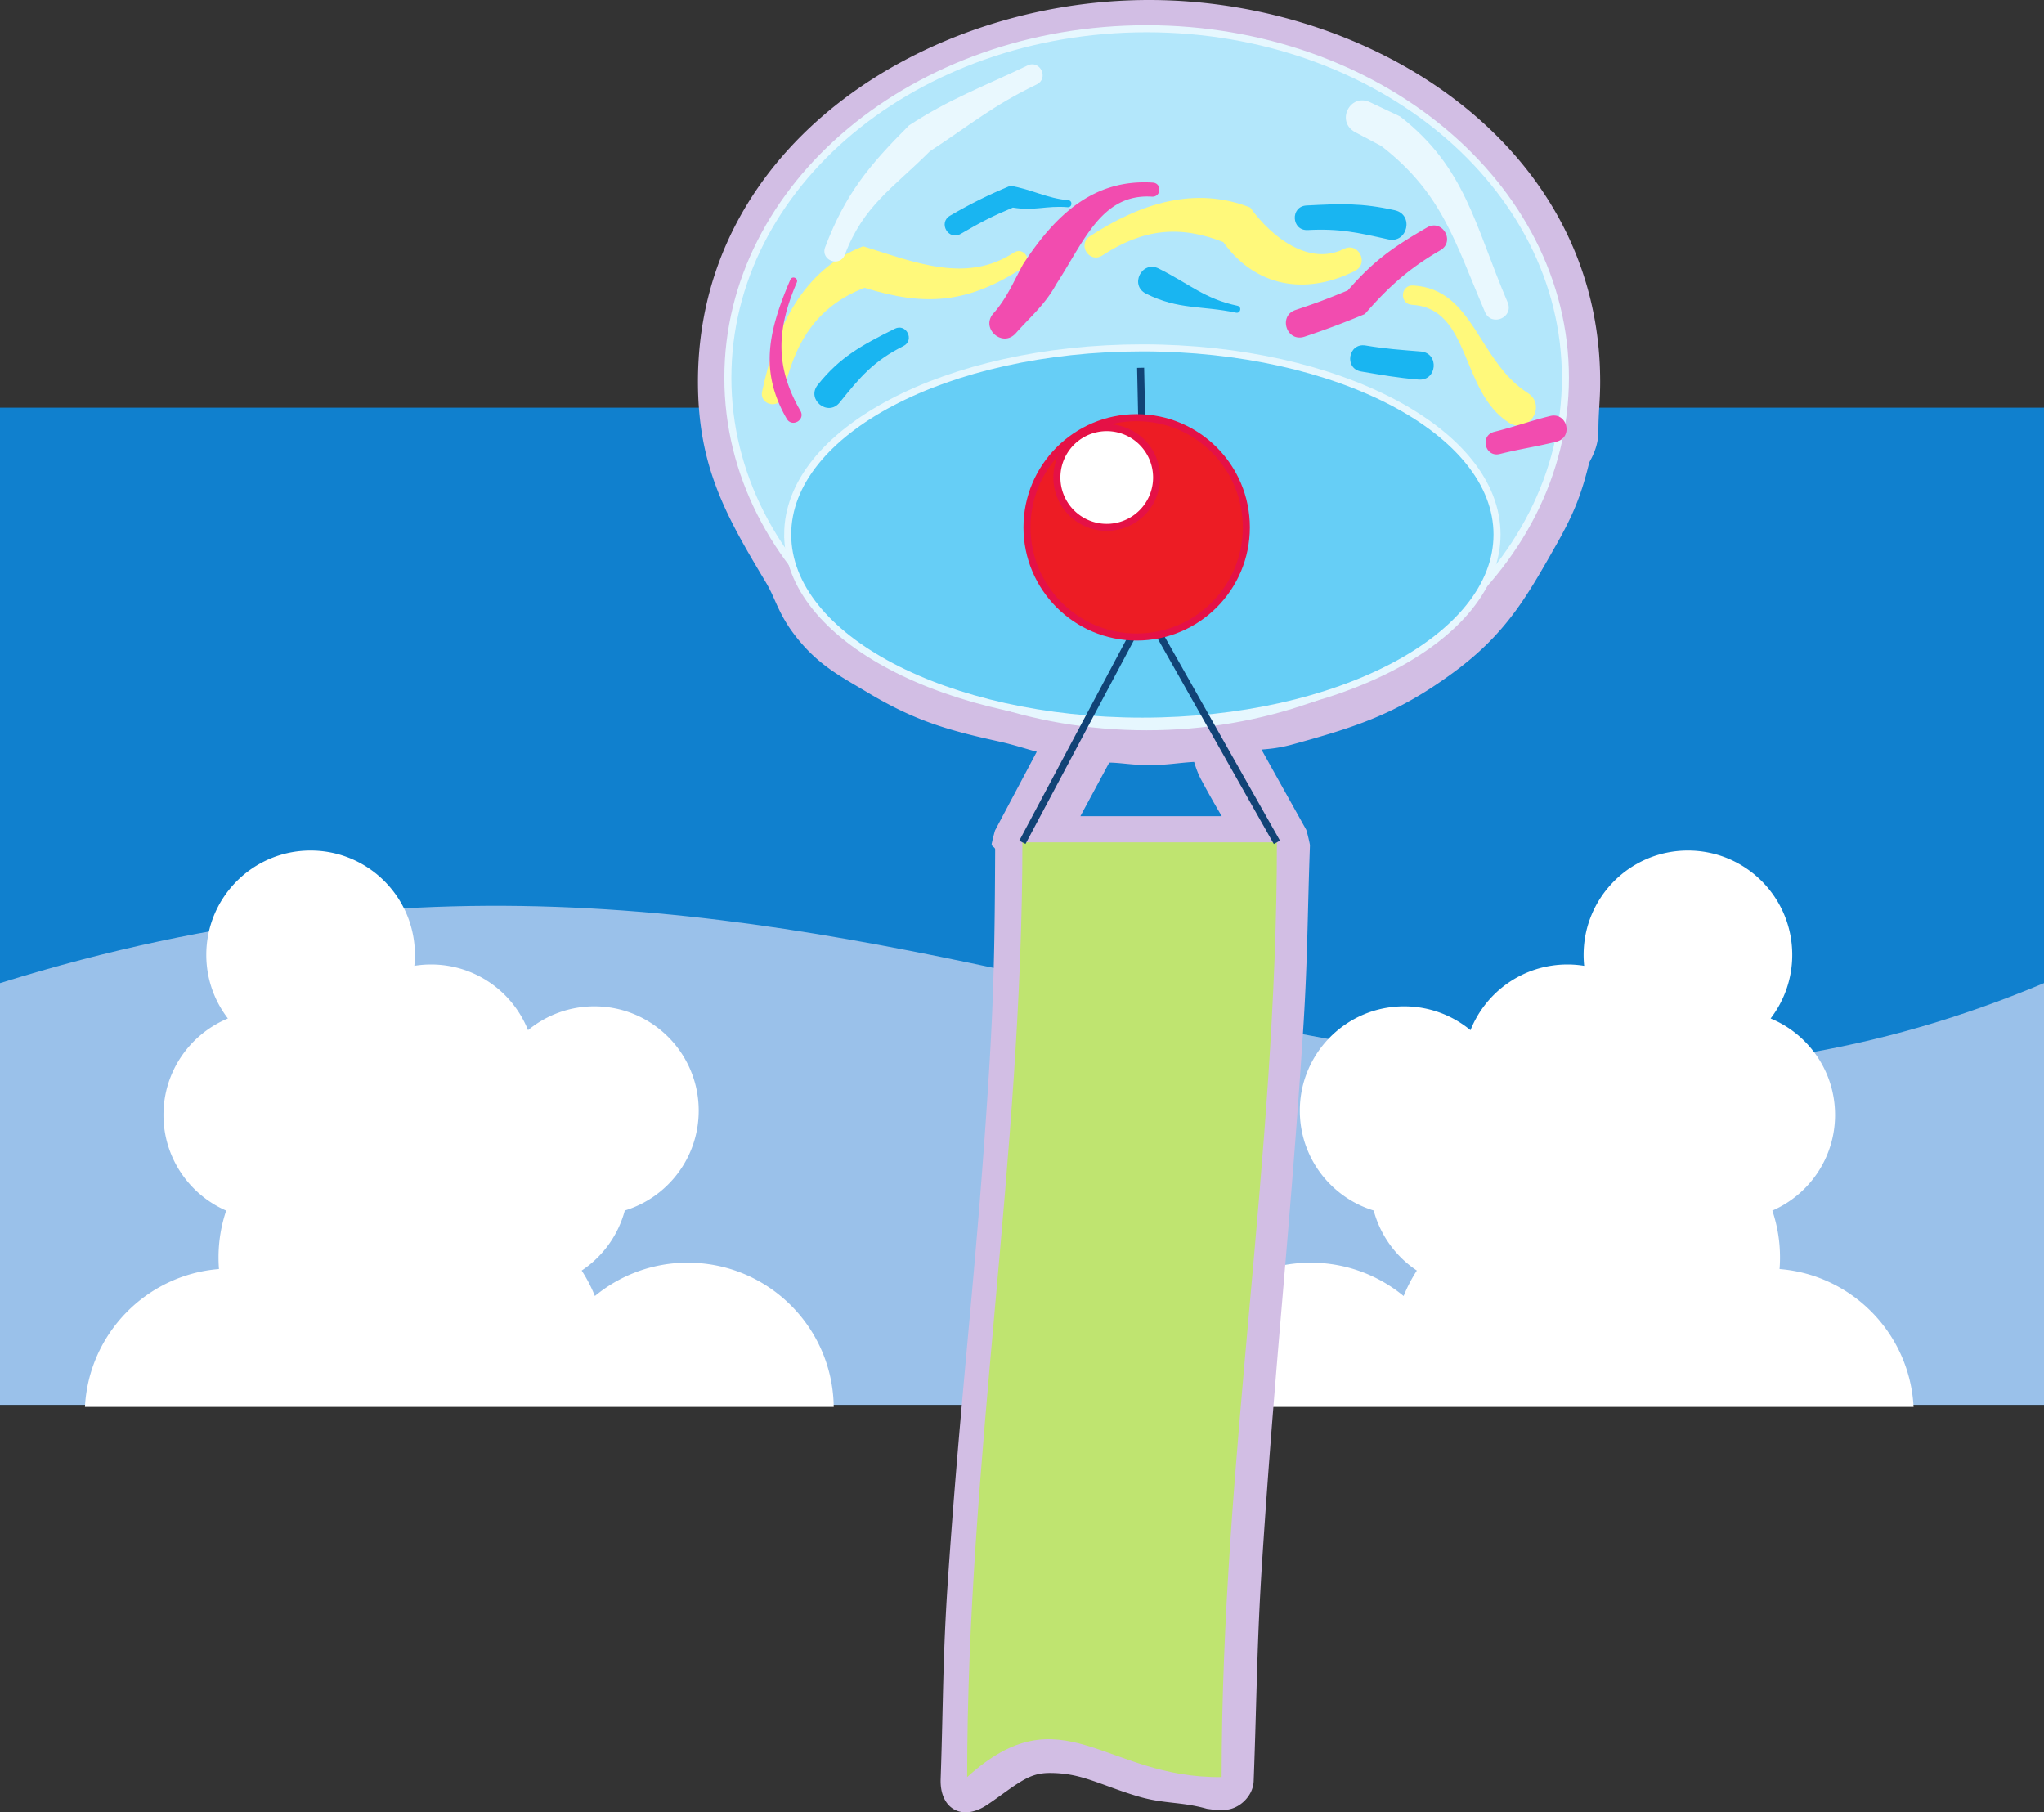 <svg xmlns="http://www.w3.org/2000/svg" width="290.551" height="257.589"><rect width="100%" height="100%" fill="#333333" stroke="none"/><path fill="#1080ce" d="M0 57.945h290.55v141.73H0V57.946"/><path fill="#9ac1ea" d="M0 139.734c62.04-19.379 109.5-9.277 155.398.938 45.84 10.203 86.45 19.5 135.153-.938v59.942H0v-59.942"/><path fill="#fff" d="M251.934 172.066a20.737 20.737 0 0 1 1.09 6.66c0 .555-.02 1.102-.063 1.645 10.32.824 18.512 9.2 19.05 19.598H165.575c.133-11.348 9.371-20.5 20.746-20.5 5.016 0 9.618 1.777 13.203 4.738a20.785 20.785 0 0 1 1.88-3.621 14.879 14.879 0 0 1-6.137-8.535c-6.078-1.852-10.5-7.504-10.5-14.188 0-8.187 6.636-14.828 14.828-14.828 3.582 0 6.87 1.274 9.433 3.387 2.18-5.473 7.528-9.34 13.778-9.34.812 0 1.61.066 2.383.191a14.655 14.655 0 0 1-.082-1.558c0-8.188 6.64-14.824 14.828-14.824 8.191 0 14.828 6.636 14.828 14.824 0 3.406-1.149 6.539-3.074 9.043 5.378 2.226 9.16 7.523 9.16 13.707 0 6.086-3.668 11.316-8.914 13.601"/><path fill="#d2bee4" d="M169.742 108.293c-2.219.121-3.851.457-6.406.457-1.77 0-3.172-.203-4.559-.309-.39-.03-.75-.05-1.101-.047L153.578 116h20.09a133.32 133.32 0 0 1-2.961-5.254c-.453-.855-.734-1.715-.914-2.285zm9.574-1.754 6.356 11.39c.086.153.543 2.048.535 2.223-.375 10.489-.316 16.422-1.004 26.88-1.906 28.933-3.844 45.277-5.75 74.245-.812 12.391-.777 19.461-1.246 31.883-.078 2.145-2.102 4.09-4.246 4.09h-1.25l-1.145-.156c-3.71-1.04-6.101-.668-9.812-1.77-2.684-.793-4.77-1.68-6.89-2.37-1.79-.583-3.45-.954-5.653-.954-1.547 0-2.629.375-3.816 1.055-1.625.933-3.149 2.195-5.079 3.48-3.546 2.367-6.75.578-6.601-3.683.375-10.864.285-17.055 1.004-27.887 1.875-27.621 3.968-43.117 5.75-70.738.84-13.028.93-20.442.992-33.497-.016-.328-.5-.394-.5-.73 0-.137.434-1.871.496-1.992l5.918-11.16c-1.617-.43-3.273-.993-5.328-1.45-7.309-1.609-11.957-2.918-18.766-7-2.09-1.246-3.804-2.203-5.37-3.332-1.806-1.296-3.446-2.816-5.095-5.007-1.195-1.582-1.882-2.993-2.441-4.211-.445-.985-.855-1.993-1.559-3.164-5.617-9.368-9.605-16.387-9.605-28.434C99.21 20.57 131.633 0 163.336 0c31.703 0 64.125 20.57 64.125 54.25 0 2.719-.25 4.281-.25 7 0 1.707-.543 2.96-.914 3.734-.145.305-.36.61-.453 1.008-1.102 4.473-2.235 7.172-4.43 11.094-1.082 1.91-2.062 3.648-3.027 5.25-1.02 1.7-2.032 3.262-3.133 4.738-2.297 3.09-4.977 5.824-8.785 8.606-8.012 5.875-13.895 7.691-22.88 10.168a20.269 20.269 0 0 1-3.245.597 52.15 52.15 0 0 1-1.028.094"/><path fill="#b3e7fb" d="M103.465 53.691c0-27.394 26.648-49.605 59.523-49.605 32.88 0 59.532 22.21 59.532 49.605 0 27.399-26.653 49.606-59.532 49.606-32.875 0-59.523-22.207-59.523-49.606"/><path fill="none" stroke="#e6f7fe" stroke-miterlimit="3.864" d="M103.465 53.691c0-27.394 26.648-49.605 59.523-49.605 32.88 0 59.532 22.21 59.532 49.605 0 27.399-26.653 49.606-59.532 49.606-32.875 0-59.523-22.207-59.523-49.606zm0 0"/><path fill="#66cef6" d="M111.969 75.973c0-14.653 22.57-26.532 50.414-26.532S212.8 61.321 212.8 75.973 190.227 102.5 162.383 102.5s-50.414-11.875-50.414-26.527"/><path fill="none" stroke="#e6f7fe" stroke-miterlimit="3.864" d="M111.969 75.973c0-14.653 22.57-26.532 50.414-26.532S212.8 61.321 212.8 75.973 190.227 102.5 162.383 102.5s-50.414-11.875-50.414-26.527zm0 0"/><path fill="#fff97b" d="M108.336 55.64c1.934-9.117 5.8-17.32 14.367-20.636 7.41 2.316 14.695 5.305 21.414.902 1.395-.914 2.766 1.18 1.371 2.09-7.836 5.133-13.941 5.606-22.59 2.906-6.957 2.692-10.058 7.957-11.628 15.364-.415 1.957-3.352 1.332-2.934-.625m46.578-22.051c7.25-4.738 14.996-7.164 22.805-4.094 3.054 4.274 8.414 8.336 13.3 5.89 2.086-1.042 3.653 2.087 1.567 3.134-7.152 3.574-14.23 2.148-18.7-4.11-6.222-2.445-11.417-1.875-17.195 1.903-1.812 1.187-3.593-1.536-1.777-2.723m45.969 6.988c8.648.508 9.148 10.692 16.27 15.27 2.804 1.804.1 6.011-2.704 4.207-6.906-4.442-5.34-16.235-13.73-16.73-1.828-.11-1.668-2.852.164-2.747"/><path fill="#19b5f1" d="M135.047 30.656c3.07-1.789 5.504-2.976 8.574-4.254 3 .5 5.227 1.801 8.223 2.051.664.059.582 1.05-.082.996-3.063-.254-4.719.567-7.782.055-2.93 1.223-4.492 2.035-7.421 3.742-1.73 1.008-3.243-1.582-1.512-2.59m-6.629 18.528c-4.25 2.125-6.223 4.476-9.055 8.02-1.668 2.081-4.789-.419-3.125-2.5 3.176-3.966 6.188-5.602 10.95-7.981 1.64-.82 2.867 1.64 1.23 2.46m36.277-11.019c4.41 2.203 6.555 4.32 11.207 5.297.657.14.45 1.117-.203.98-4.91-1.035-8.14-.375-12.793-2.699-2.383-1.195-.594-4.77 1.79-3.578m21.014-8.961c4.958-.258 7.856-.371 12.552.676 2.765.613 1.843 4.762-.922 4.148-4.305-.957-6.902-1.566-11.445-1.328-2.333.125-2.516-3.37-.184-3.496m15.926 24.742c-3.059-.254-5.082-.632-8.145-1.144-2.465-.41-1.847-4.11.617-3.7 2.942.493 4.918.614 7.86.856 2.656.223 2.324 4.211-.332 3.988"/><path fill="#f24caf" d="M141.215 44.54c1.875-2.11 2.824-4.419 4.226-6.997 4.606-7.043 10.032-12.129 18.426-11.59 1.328.086 1.2 2.082-.129 1.996-7.172-.46-9.648 6.403-13.578 12.414-1.601 2.934-3.637 4.598-5.77 7-1.882 2.117-5.058-.707-3.175-2.824m42.953-.484c2.95-.985 4.477-1.555 7.426-2.782 3.66-4.187 6.3-6.066 11.27-8.945 2.163-1.25 4.038 1.992 1.878 3.246-4.535 2.625-7.394 5.242-10.73 9.059a117.744 117.744 0 0 1-8.578 3.219c-2.532.84-3.793-2.954-1.266-3.797m28.238 17.32c3.004-.75 4.938-1.492 7.942-2.242 2.425-.606 3.332 3.031.91 3.64-3.004.75-5.063 1.004-8.063 1.754-2.101.528-2.89-2.625-.789-3.152m-100.578-1.859c-3.902-6.762-2.605-12.48.516-19.762.261-.61 1.18-.219.918.394-2.883 6.723-3.086 12 .515 18.243.75 1.3-1.199 2.422-1.949 1.125"/><path fill="#bfe470" d="M145.332 119.723h36.176c0 44.949-7.852 87.906-7.856 132.859-16.582.223-22.68-12.215-36.172 0 0-44.95 7.852-87.906 7.852-132.86"/><path fill="none" stroke="#114376" stroke-miterlimit="3.864" d="m162.871 86.762-17.539 32.96m17.539-32.96 18.637 32.96m-18.637-32.96-.734-34.489"/><path fill="#ed1c24" d="M145.984 74.953c0-8.613 6.98-15.59 15.59-15.59s15.59 6.977 15.59 15.59c0 8.61-6.98 15.59-15.59 15.59s-15.59-6.98-15.59-15.59"/><path fill="none" stroke="#e51146" stroke-miterlimit="3.864" d="M145.984 74.953c0-8.613 6.98-15.59 15.59-15.59s15.59 6.977 15.59 15.59c0 8.61-6.98 15.59-15.59 15.59s-15.59-6.98-15.59-15.59zm0 0"/><path fill="#fff" d="M150.234 67.867a7.088 7.088 0 0 1 14.176 0 7.088 7.088 0 0 1-14.176 0"/><path fill="none" stroke="#e51146" stroke-miterlimit="3.864" d="M150.234 67.867a7.088 7.088 0 0 1 14.176 0 7.088 7.088 0 0 1-14.176 0zm0 0"/><path fill="#e9f8fe" d="M211.09 44.352c-4.324-10.094-6.067-16.86-14.719-23.586l-3.734-1.98c-2.793-1.497-.739-5.606 2.125-4.25l4.265 2.019c9.352 7.277 10.606 15.504 15.282 26.418.918 2.144-2.297 3.523-3.22 1.379m-93.792-9.223c2.855-7.527 6.203-11.59 11.914-17.3 5.836-3.81 10.496-5.477 16.84-8.52 1.8-.868 3.101 1.84 1.297 2.703-6.172 2.965-9.485 5.781-15.16 9.484-5.301 5.297-9.438 7.711-12.086 14.695-.711 1.872-3.516.809-2.805-1.062"/><path fill="#fff" d="M32.152 172.066a20.738 20.738 0 0 0-1.09 6.66c0 .555.02 1.102.063 1.645-10.32.824-18.516 9.2-19.05 19.598h106.437c-.133-11.348-9.371-20.5-20.75-20.5a20.663 20.663 0 0 0-13.2 4.738 20.784 20.784 0 0 0-1.878-3.621 14.855 14.855 0 0 0 6.132-8.535c6.082-1.852 10.504-7.504 10.504-14.188 0-8.187-6.636-14.828-14.828-14.828a14.784 14.784 0 0 0-9.433 3.387c-2.18-5.473-7.528-9.34-13.782-9.34-.808 0-1.601.066-2.379.191.055-.511.082-1.03.082-1.558 0-8.188-6.64-14.824-14.828-14.824-8.191 0-14.828 6.636-14.828 14.824 0 3.406 1.145 6.539 3.074 9.043-5.379 2.226-9.16 7.523-9.16 13.707 0 6.086 3.668 11.316 8.914 13.601"/></svg>

